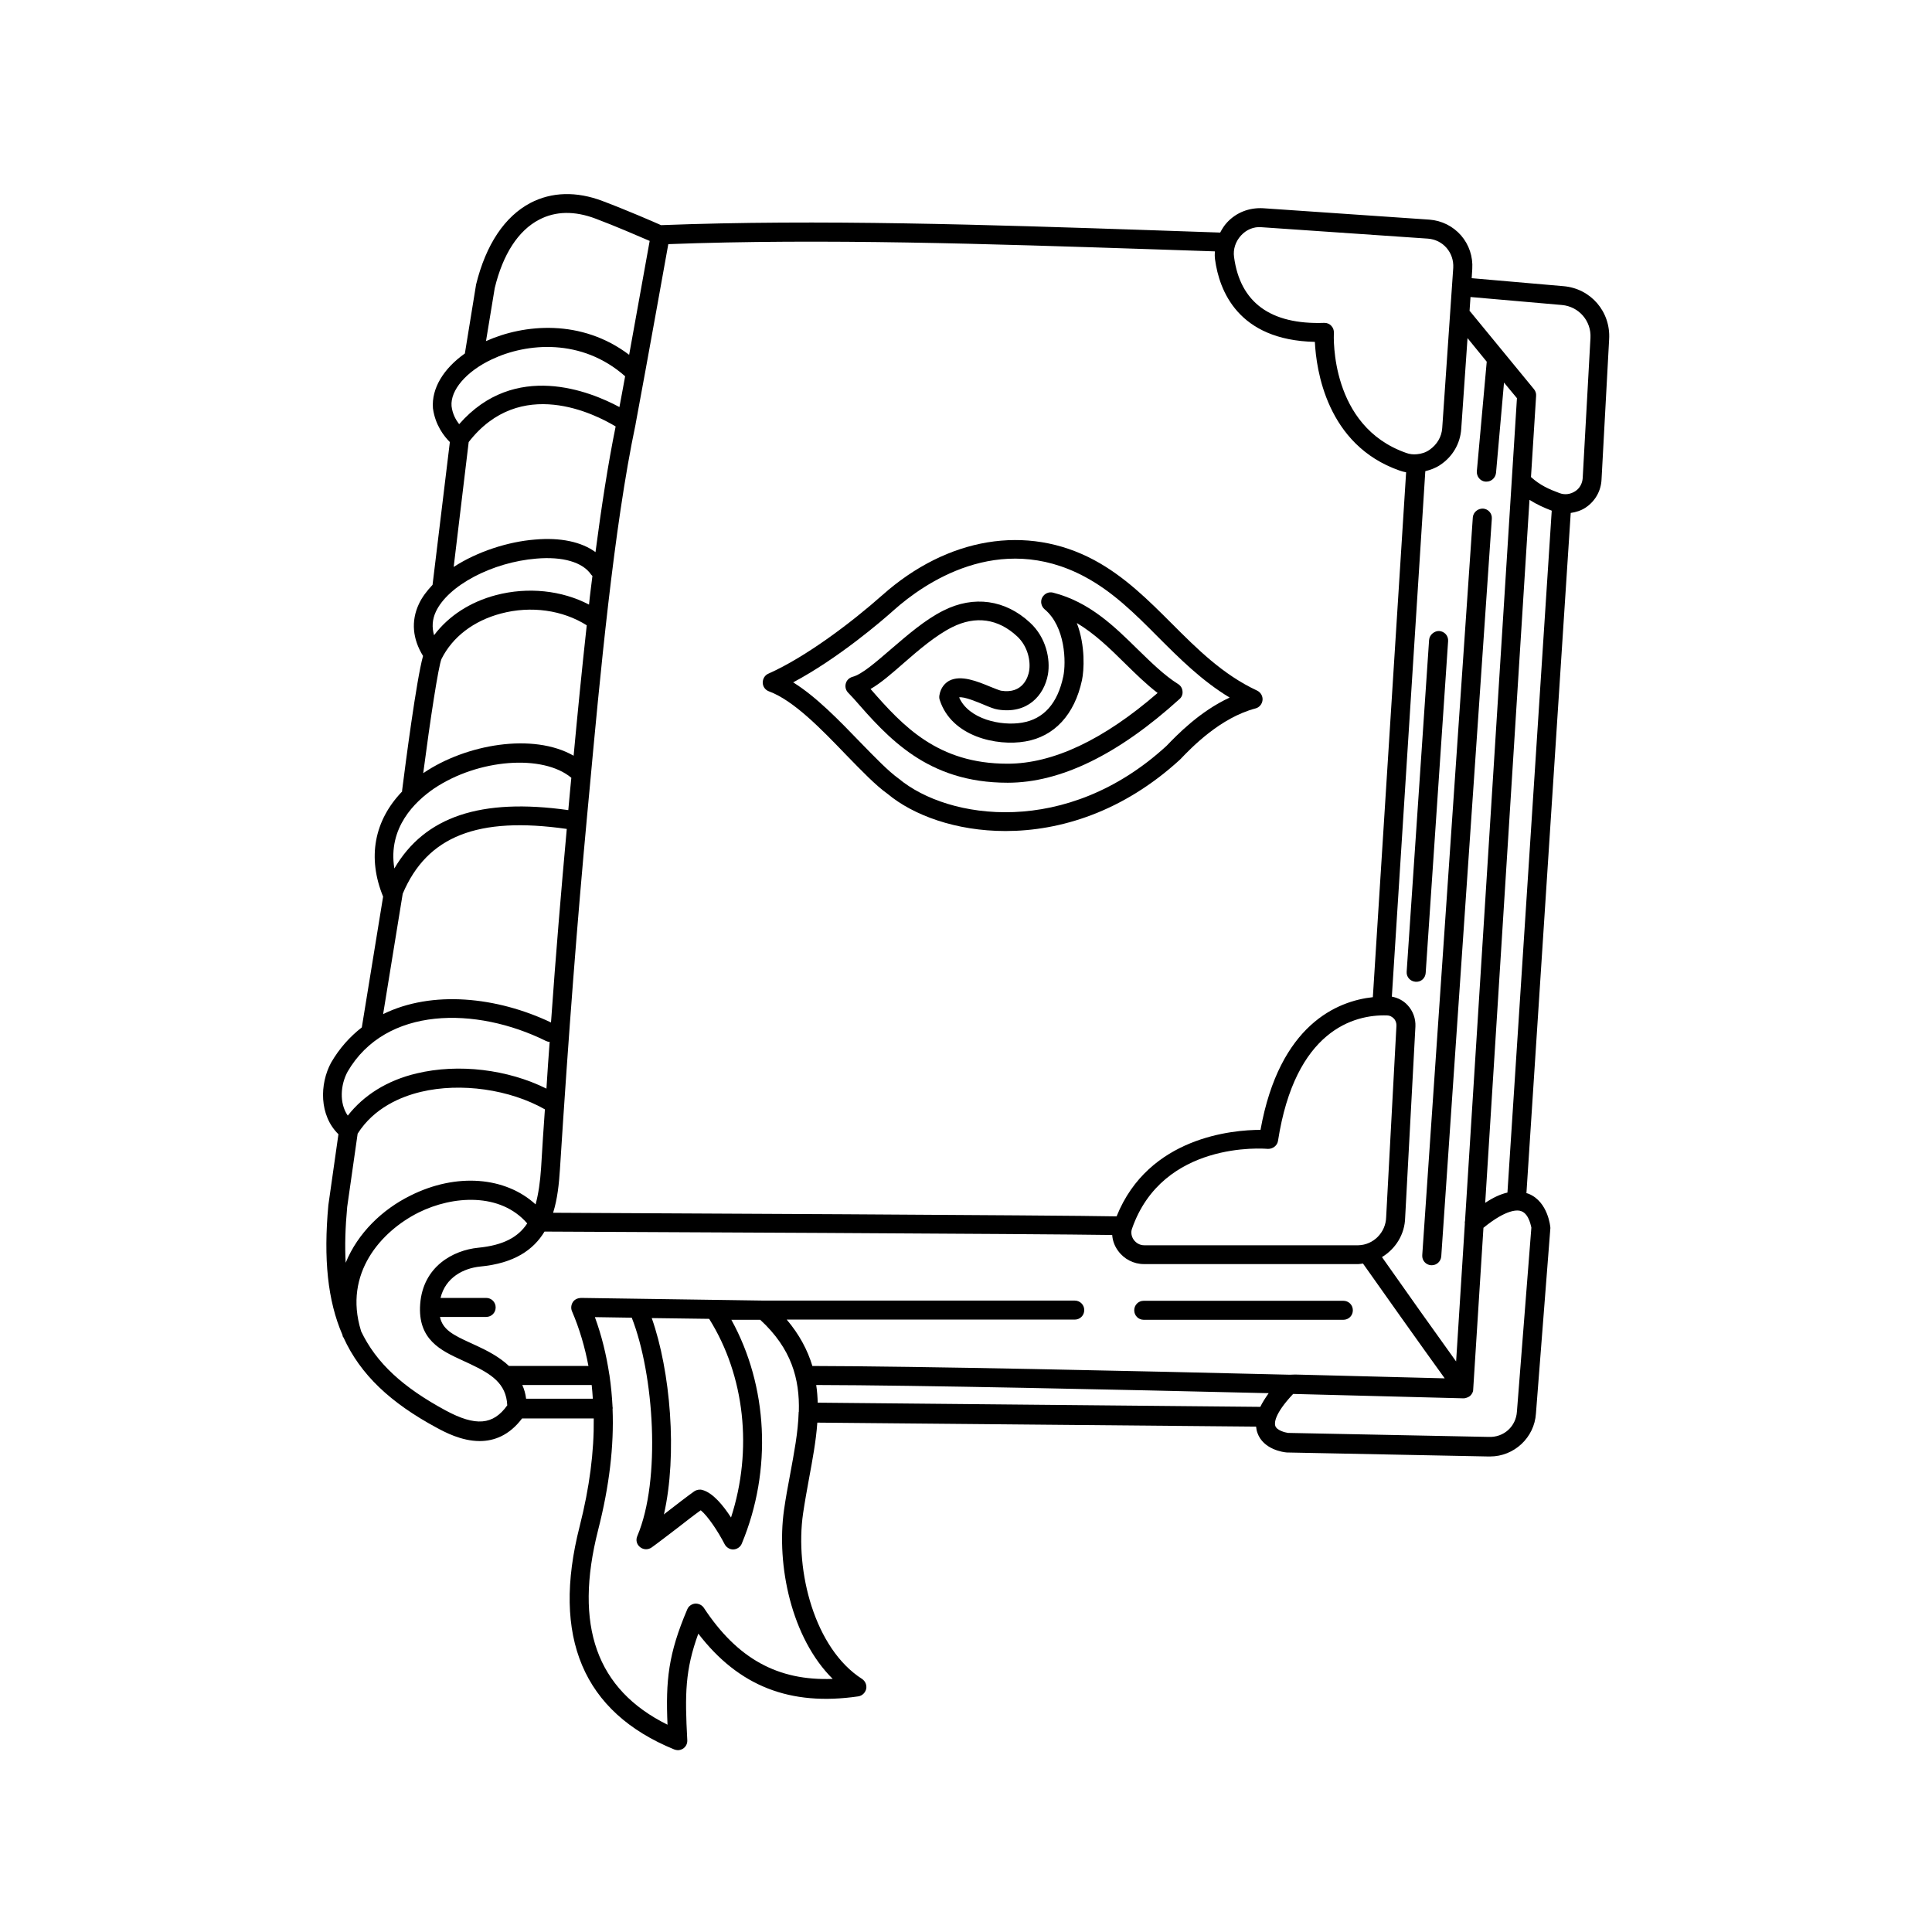 <?xml version="1.0" encoding="UTF-8"?>
<!-- Uploaded to: ICON Repo, www.svgrepo.com, Generator: ICON Repo Mixer Tools -->
<svg fill="#000000" width="800px" height="800px" version="1.1" viewBox="144 144 512 512" xmlns="http://www.w3.org/2000/svg">
 <g>
  <path d="m347.75 327.2c6.602 2.418 14.008 10.125 20.555 16.93 4.031 4.133 7.809 8.062 10.883 10.227 6.801 5.691 18.137 9.875 31.285 9.875 14.508 0 31.137-5.09 46.25-18.941 3.176-3.324 10.68-11.082 20-13.551 1.008-0.25 1.762-1.16 1.863-2.215 0.102-1.059-0.504-2.066-1.461-2.519-9.07-4.231-15.922-11.082-22.57-17.734-6.144-6.144-12.496-12.496-20.555-16.828-17.836-9.574-38.895-6.098-56.227 9.32-8.012 7.106-20.152 16.324-30.129 20.758-0.957 0.402-1.512 1.359-1.512 2.367 0.004 1.051 0.66 1.957 1.617 2.312zm33.301-21.664c7.559-6.699 27.559-20.957 50.48-8.664 7.406 3.981 13.25 9.773 19.398 15.973 5.691 5.691 11.539 11.539 18.941 16.02-7.961 3.68-13.957 9.926-16.727 12.797-26.449 24.285-57.836 19.598-70.938 8.715-2.82-2.016-6.449-5.793-10.328-9.773-5.492-5.691-11.586-11.992-17.684-15.77 11.844-6.301 23.328-16.125 26.855-19.297z"/>
  <path d="m370.17 329.06c9.168 10.48 19.547 22.371 40.859 22.371h0.051c13.957 0 29.27-7.457 45.492-22.168 0.605-0.504 0.906-1.309 0.805-2.066-0.051-0.805-0.504-1.512-1.16-1.914-3.68-2.316-7.055-5.644-10.629-9.117-6.297-6.195-12.848-12.645-22.52-15.113-1.109-0.301-2.316 0.25-2.871 1.309-0.555 1.059-0.25 2.316 0.605 3.074 5.594 4.637 5.742 14.156 4.988 17.785-1.512 7.203-5.188 11.336-10.934 12.293-5.543 0.957-14.156-0.906-16.676-6.699 1.258-0.301 5.039 1.309 6.5 1.914 1.562 0.656 2.769 1.16 3.777 1.309 7.809 1.258 12.242-3.727 13.25-9.27 0.707-4.031-0.453-9.824-4.734-13.754-6.551-6.098-14.914-7.254-22.922-3.223-4.887 2.418-9.672 6.602-13.906 10.227-3.981 3.426-7.707 6.699-10.227 7.356-0.855 0.25-1.512 0.855-1.762 1.715-0.25 0.855-0.051 1.715 0.504 2.367zm13.301-9.32c3.981-3.477 8.516-7.356 12.848-9.523 6.246-3.125 12.191-2.266 17.23 2.418 2.871 2.672 3.629 6.602 3.176 9.219-0.25 1.461-1.613 6.144-7.457 5.188-0.453-0.102-1.715-0.605-2.719-1.008-3.527-1.461-7.91-3.273-11.035-1.613-0.957 0.555-2.215 1.664-2.57 3.879-0.051 0.402-0.051 0.805 0.102 1.211 3.125 9.723 15.164 12.293 22.672 10.984 7.707-1.309 13.047-7.106 15.012-16.223 0.555-2.57 0.957-9.117-1.359-15.164 4.734 2.82 8.766 6.75 12.695 10.629 2.922 2.871 5.691 5.594 8.715 7.91-14.359 12.445-27.762 18.742-39.75 18.742h-0.051c-18.438 0-27.66-9.926-36.273-19.801 2.723-1.559 5.594-4.078 8.766-6.848z"/>
  <path d="m558.35 219.84-24.336-2.117 0.152-2.469c0.203-3.273-0.855-6.398-2.973-8.867-2.168-2.469-5.141-3.93-8.363-4.18l-44.082-3.023c-3.68-0.203-7.106 1.109-9.574 3.777-0.754 0.805-1.309 1.715-1.812 2.672l-17.633-0.605c-43.629-1.461-88.77-2.973-130.54-1.359-2.016-0.906-9.473-4.133-15.516-6.398-6.902-2.621-13.504-2.418-19.094 0.504-6.801 3.578-11.789 10.984-14.41 21.613l-2.973 18.289c-5.691 4.031-8.867 9.27-8.465 14.508 0.605 4.535 3.023 7.508 4.484 8.969l-4.586 37.836c-1.461 1.562-2.769 3.223-3.629 5.09-2.117 4.535-1.664 9.27 1.109 13.754-1.762 6.348-4.637 28.465-5.543 35.621v0.301c-7.406 7.707-9.27 17.531-5.039 27.859l-5.644 34.66c-3.176 2.469-5.945 5.543-8.16 9.371-3.023 5.644-3.176 13.906 1.965 18.941l-2.672 18.793c-1.309 14.207-0.203 25.293 3.727 34.359 0.051 0.152 0.051 0.301 0.102 0.453 0.051 0.102 0.152 0.203 0.203 0.301 4.484 9.824 12.445 17.281 24.688 23.879 2.066 1.109 6.5 3.527 11.387 3.527 3.777 0 7.809-1.461 11.234-5.996h18.992c0.102 8.816-1.109 18.238-3.727 28.566-7.508 29.371 0.906 49.273 25.039 59.148 0.301 0.102 0.656 0.203 0.957 0.203 0.504 0 1.008-0.152 1.461-0.453 0.707-0.504 1.109-1.309 1.059-2.215-0.656-12.141-0.605-18.539 2.922-28.215 10.73 13.957 24.336 19.246 42.371 16.625 1.059-0.152 1.863-0.957 2.117-1.965 0.203-1.008-0.203-2.066-1.109-2.672-12.543-8.012-17.836-28.566-15.617-43.832 0.453-3.074 1.008-6.144 1.562-9.168 0.906-4.938 1.863-9.926 2.215-14.914l116.28 1.059c0.051 0.555 0.152 1.109 0.352 1.664 1.562 4.434 6.953 5.141 7.809 5.188l53.254 1.059h0.605c6.348 0 11.738-4.988 12.141-11.387l3.828-49.172c0-0.301-0.605-6.902-5.691-9.02-0.203-0.102-0.453-0.152-0.656-0.203l11.738-180.26c1.359-0.203 2.719-0.605 3.93-1.41 2.519-1.664 4.082-4.383 4.231-7.406l2.016-37.18c0.457-7.352-4.883-13.496-12.086-14.102zm-20.656 51.793h0.25c1.309 0 2.367-1.008 2.519-2.316l2.117-23.93 3.426 4.133-13.754 217.95c-0.051 0.25-0.102 0.555-0.051 0.805l-2.316 36.527c-5.09-7.055-13.703-19.195-19.648-27.66 3.578-2.168 6.047-5.996 6.144-10.48l2.719-50.633c0.102-2.066-0.656-4.133-2.066-5.644-1.109-1.211-2.57-1.965-4.18-2.266l8.867-139.25c1.359-0.352 2.672-0.805 3.879-1.613 3.324-2.168 5.391-5.691 5.644-9.621l1.664-24.031 5.09 6.246-2.621 29.02c-0.105 1.457 0.953 2.668 2.316 2.769zm-0.102 191.14 11.738-186.31c1.965 1.258 3.93 2.117 5.894 2.871l-11.738 180.71c-1.816 0.406-3.781 1.312-5.894 2.723zm-51.793 45.543c-0.051 0-0.051 0 0 0-41.211-1.008-99.098-2.266-126.51-2.316-1.258-4.18-3.426-8.312-6.801-12.293h76.328c1.41 0 2.519-1.109 2.519-2.519s-1.109-2.519-2.519-2.519h-82.324l-48.566-0.707c-0.855 0.051-1.664 0.402-2.117 1.109-0.453 0.707-0.555 1.613-0.25 2.367 2.016 4.684 3.426 9.523 4.383 14.559h-21.059c-2.621-2.469-5.844-4.082-8.414-5.289l-1.863-0.855c-4.637-2.117-7.305-3.527-8.012-6.852h12.242c1.41 0 2.519-1.109 2.519-2.519 0-1.41-1.109-2.519-2.519-2.519h-12.09c1.309-5.441 6.098-7.859 10.48-8.312 9.07-0.855 14.156-4.434 17.078-9.27 14.359 0.051 132.55 0.605 150.44 0.906 0.102 1.461 0.605 2.871 1.512 4.133 1.613 2.266 4.18 3.578 6.902 3.578h56.828c0.402 0 0.805-0.102 1.211-0.152 3.477 4.938 15.719 22.219 21.664 30.43-7.305-0.203-21.816-0.555-39.648-1.008zm-7.809 8.516-117.29-1.109c-0.051-1.562-0.152-3.125-0.402-4.684 26.551 0.051 79.754 1.211 119.91 2.168-0.91 1.309-1.664 2.465-2.219 3.625zm-161.27-23.527 15.215 0.203c9.473 15.113 11.586 34.762 5.793 52.648-2.016-3.125-4.785-6.551-7.609-7.305-0.707-0.203-1.512-0.051-2.117 0.352-1.715 1.211-4.785 3.578-7.707 5.844-0.102 0.102-0.25 0.203-0.352 0.301 3.629-15.973 1.715-38.039-3.223-52.043zm-34.309 17.734h18.391c0.152 1.211 0.203 2.418 0.301 3.629h-17.684c-0.152-1.312-0.504-2.519-1.008-3.629zm-46.402-47.207 2.769-19.398c4.332-6.852 11.488-9.824 16.777-11.082 10.578-2.519 23.527-0.656 32.848 4.637-0.352 5.039-0.707 10.176-1.008 15.516-0.25 3.727-0.707 6.902-1.461 9.672-7.961-7.305-20.957-8.465-33.199-2.316-7.356 3.629-13.906 9.875-17.129 17.785-0.25-4.484-0.102-9.371 0.402-14.812zm275.59-50.734c0.656 0 1.258 0.301 1.762 0.805 0.504 0.504 0.754 1.258 0.707 1.965l-2.723 50.684c-0.102 4.082-3.375 7.356-7.356 7.457h-56.777c-1.109 0-2.117-0.555-2.769-1.461-0.605-0.855-0.805-1.965-0.453-2.922 8.113-23.328 34.863-21.262 35.973-21.16 1.258 0.051 2.519-0.805 2.719-2.117 4.531-29.27 20.102-33.551 28.918-33.25zm-33.254-208.88 44.082 3.023c1.914 0.152 3.68 1.008 4.938 2.469 1.258 1.461 1.863 3.324 1.762 5.238l-2.922 42.473c-0.152 2.367-1.41 4.434-3.375 5.793-1.008 0.707-2.168 1.059-3.324 1.16-0.957 0.102-1.965 0-2.871-0.352-20.152-7.055-19.195-30.781-19.145-31.789 0.051-0.707-0.203-1.41-0.707-1.914-0.453-0.504-1.109-0.754-1.812-0.754h-0.051c-14.258 0.504-22.27-5.441-23.879-17.434-0.301-2.066 0.402-4.133 1.812-5.691 1.414-1.566 3.379-2.426 5.492-2.223zm-28.867 5.844 16.473 0.555c-0.051 0.707-0.051 1.41 0.051 2.168 1.109 8.113 5.996 21.363 26.449 21.816 0.352 7.254 3.074 27.355 22.469 34.109 0.555 0.203 1.16 0.352 1.715 0.453l-8.816 139.1c-9.371 1.008-24.738 7.203-29.773 35.164-7.305 0-29.676 1.863-38.137 22.922-14.008-0.301-127.06-0.855-149.33-0.953 1.16-3.68 1.562-7.656 1.812-11.539 2.316-36.426 4.637-66.199 7.203-93.758l0.605-6.449c2.719-29.473 6.449-69.879 12.242-97.234v-0.051c2.973-15.871 8.664-47.66 8.664-47.66h-0.102c41.117-1.562 85.5-0.051 128.48 1.359zm-189.99 96.078c3.223-6.953 14.914-13.148 26.652-14.105 7.004-0.605 12.293 0.957 14.508 4.231 0.102 0.152 0.25 0.25 0.352 0.352-0.301 2.519-0.656 5.039-0.906 7.609-7.203-3.777-16.172-4.734-24.637-2.519-6.902 1.812-12.594 5.543-16.426 10.629-0.598-2.066-0.5-4.133 0.457-6.195zm8.719-44.992c13.652-17.582 33.504-7.406 38.945-4.133-2.016 9.926-3.777 21.363-5.34 33.301-3.727-2.719-9.27-3.93-16.07-3.324-7.004 0.555-15.164 3.125-21.512 7.254zm-7.207 57.484c2.922-5.844 8.516-10.125 15.77-12.043 7.961-2.117 16.375-0.906 22.723 3.125-1.309 11.891-2.469 23.73-3.477 34.562-10.73-6.144-28.516-3.074-39.801 4.586h-0.051c1.863-14.258 4.031-28.367 4.836-30.23zm25.898-116.43c4.332-2.266 9.371-2.367 14.965-0.25 5.238 1.965 11.488 4.684 14.309 5.894-0.102 0.605-2.82 15.719-5.441 30.18-12.645-9.574-27.859-8.16-37.938-3.629l2.316-14.055c2.164-8.973 6.246-15.27 11.789-18.141zm-12.547 37.031c9.219-4.383 23.832-5.691 35.316 4.484-0.504 2.871-1.059 5.644-1.512 8.16-7.758-4.18-27.762-12.293-42.473 4.535-0.855-1.109-1.762-2.672-2.016-4.785-0.348-4.234 3.934-9.223 10.684-12.395zm-15.367 113.76c11.738-7.91 28.918-9.168 36.426-2.871-0.102 1.008-0.203 2.117-0.301 3.074l-0.504 5.492c-23.227-3.273-38.039 1.715-46.098 15.469-1.766-10.836 5.492-17.738 10.477-21.164zm-8.262 27.863c6.449-15.266 19.902-20.555 43.48-17.18-1.461 16.02-2.871 32.797-4.18 51.289-14.309-6.801-31.488-8.613-44.488-2.215zm-14.609 47.156c10.125-17.434 34.109-17.281 52.547-8.16 0.301 0.152 0.656 0.25 1.008 0.25-0.301 4.031-0.605 8.16-0.855 12.395-10.227-5.09-23.277-6.699-34.41-4.031-7.859 1.863-14.008 5.793-18.238 11.184-2.316-3.324-1.914-8.211-0.051-11.637zm25.996 89.777c-11.184-6.047-18.391-12.496-22.469-21.109v-0.102c-4.637-15.113 5.34-26.25 15.266-31.234 9.117-4.535 21.715-5.34 28.816 2.871-2.418 3.68-6.348 5.793-13 6.449-6.602 0.656-14.609 4.938-15.367 14.914-0.707 9.473 5.543 12.344 11.133 14.914l2.168 1.008c5.391 2.57 9.523 5.039 9.773 10.934-3.727 5.234-8.359 5.637-16.32 1.355zm102.57 71.137c-14.609 0.555-25.293-5.391-34.16-18.844-0.504-0.754-1.41-1.16-2.316-1.109-0.906 0.102-1.715 0.656-2.066 1.512-5.039 11.84-5.742 18.844-5.238 30.582-18.844-9.32-24.836-26.25-18.391-51.59 2.973-11.637 4.231-22.27 3.828-32.145 0-0.051 0.051-0.102 0.051-0.152 0-0.102-0.051-0.203-0.051-0.301-0.152-2.82-0.402-5.594-0.805-8.312v-0.051c0-0.102-0.051-0.152-0.051-0.25-0.805-5.238-2.016-10.277-3.828-15.215l9.773 0.152c5.894 15.012 7.809 42.977 1.461 57.887-0.453 1.059-0.152 2.215 0.754 2.922 0.453 0.352 1.008 0.555 1.562 0.555 0.504 0 1.008-0.152 1.461-0.453 1.359-0.957 4.031-3.023 6.75-5.09 2.266-1.762 4.586-3.578 6.297-4.785 1.812 1.461 4.535 5.492 6.348 9.02 0.453 0.855 1.41 1.41 2.316 1.359 0.957-0.051 1.863-0.656 2.215-1.562 8.113-19.496 6.902-41.766-2.769-59.297h7.656c8.262 7.609 10.48 15.668 10.227 24.336 0 0.051-0.051 0.102-0.051 0.152v0.102c-0.152 5.238-1.211 10.68-2.266 16.426-0.605 3.125-1.16 6.246-1.613 9.371-2.055 14.605 1.926 33.898 12.906 44.781zm185.15-119.6-3.828 48.77c-0.25 3.879-3.426 6.902-7.559 6.699l-53.102-1.059c-0.754-0.102-2.973-0.656-3.375-1.863-0.203-0.605-0.453-2.973 4.734-8.465 0.656 0 1.309 0.051 2.016 0.051l43.023 1.109h0.102 0.051c0.402 0 0.805-0.152 1.16-0.301 0.102-0.051 0.25-0.152 0.352-0.203 0.301-0.203 0.555-0.504 0.707-0.805 0-0.051 0.051-0.051 0.051-0.051 0.152-0.301 0.25-0.605 0.25-0.957l2.719-42.875c6.195-5.039 9.117-4.785 10.078-4.383 2.117 0.805 2.57 4.332 2.621 4.332zm13.602-198.6c-0.102 1.41-0.805 2.719-2.016 3.477-1.258 0.805-2.769 1.008-4.18 0.453-2.719-1.008-5.039-2.016-7.508-4.231l1.359-21.512c0.051-0.656-0.152-1.258-0.555-1.762l-16.879-20.555c-0.051-0.102-0.152-0.102-0.203-0.203l0.25-3.68 24.234 2.117c4.484 0.402 7.809 4.231 7.559 8.715z"/>
  <path d="m500 488.72h-52.898c-1.41 0-2.519 1.109-2.519 2.519 0 1.41 1.109 2.519 2.519 2.519h52.898c1.41 0 2.519-1.109 2.519-2.519 0-1.41-1.109-2.519-2.519-2.519z"/>
  <path d="m521.82 401.86 5.945-87.965c0.102-1.41-0.957-2.57-2.367-2.672-1.211-0.051-2.57 0.957-2.672 2.367l-5.945 87.918c-0.102 1.41 0.957 2.57 2.367 2.672h0.152c1.309 0.047 2.418-0.961 2.519-2.32z"/>
  <path d="m534.31 281.15-13.398 195.48c-0.102 1.41 0.957 2.57 2.316 2.672h0.203c1.309 0 2.418-1.008 2.519-2.367l13.402-195.48c0.102-1.41-0.957-2.57-2.316-2.672-1.363-0.055-2.625 0.953-2.727 2.363z"/>
 </g>
</svg>